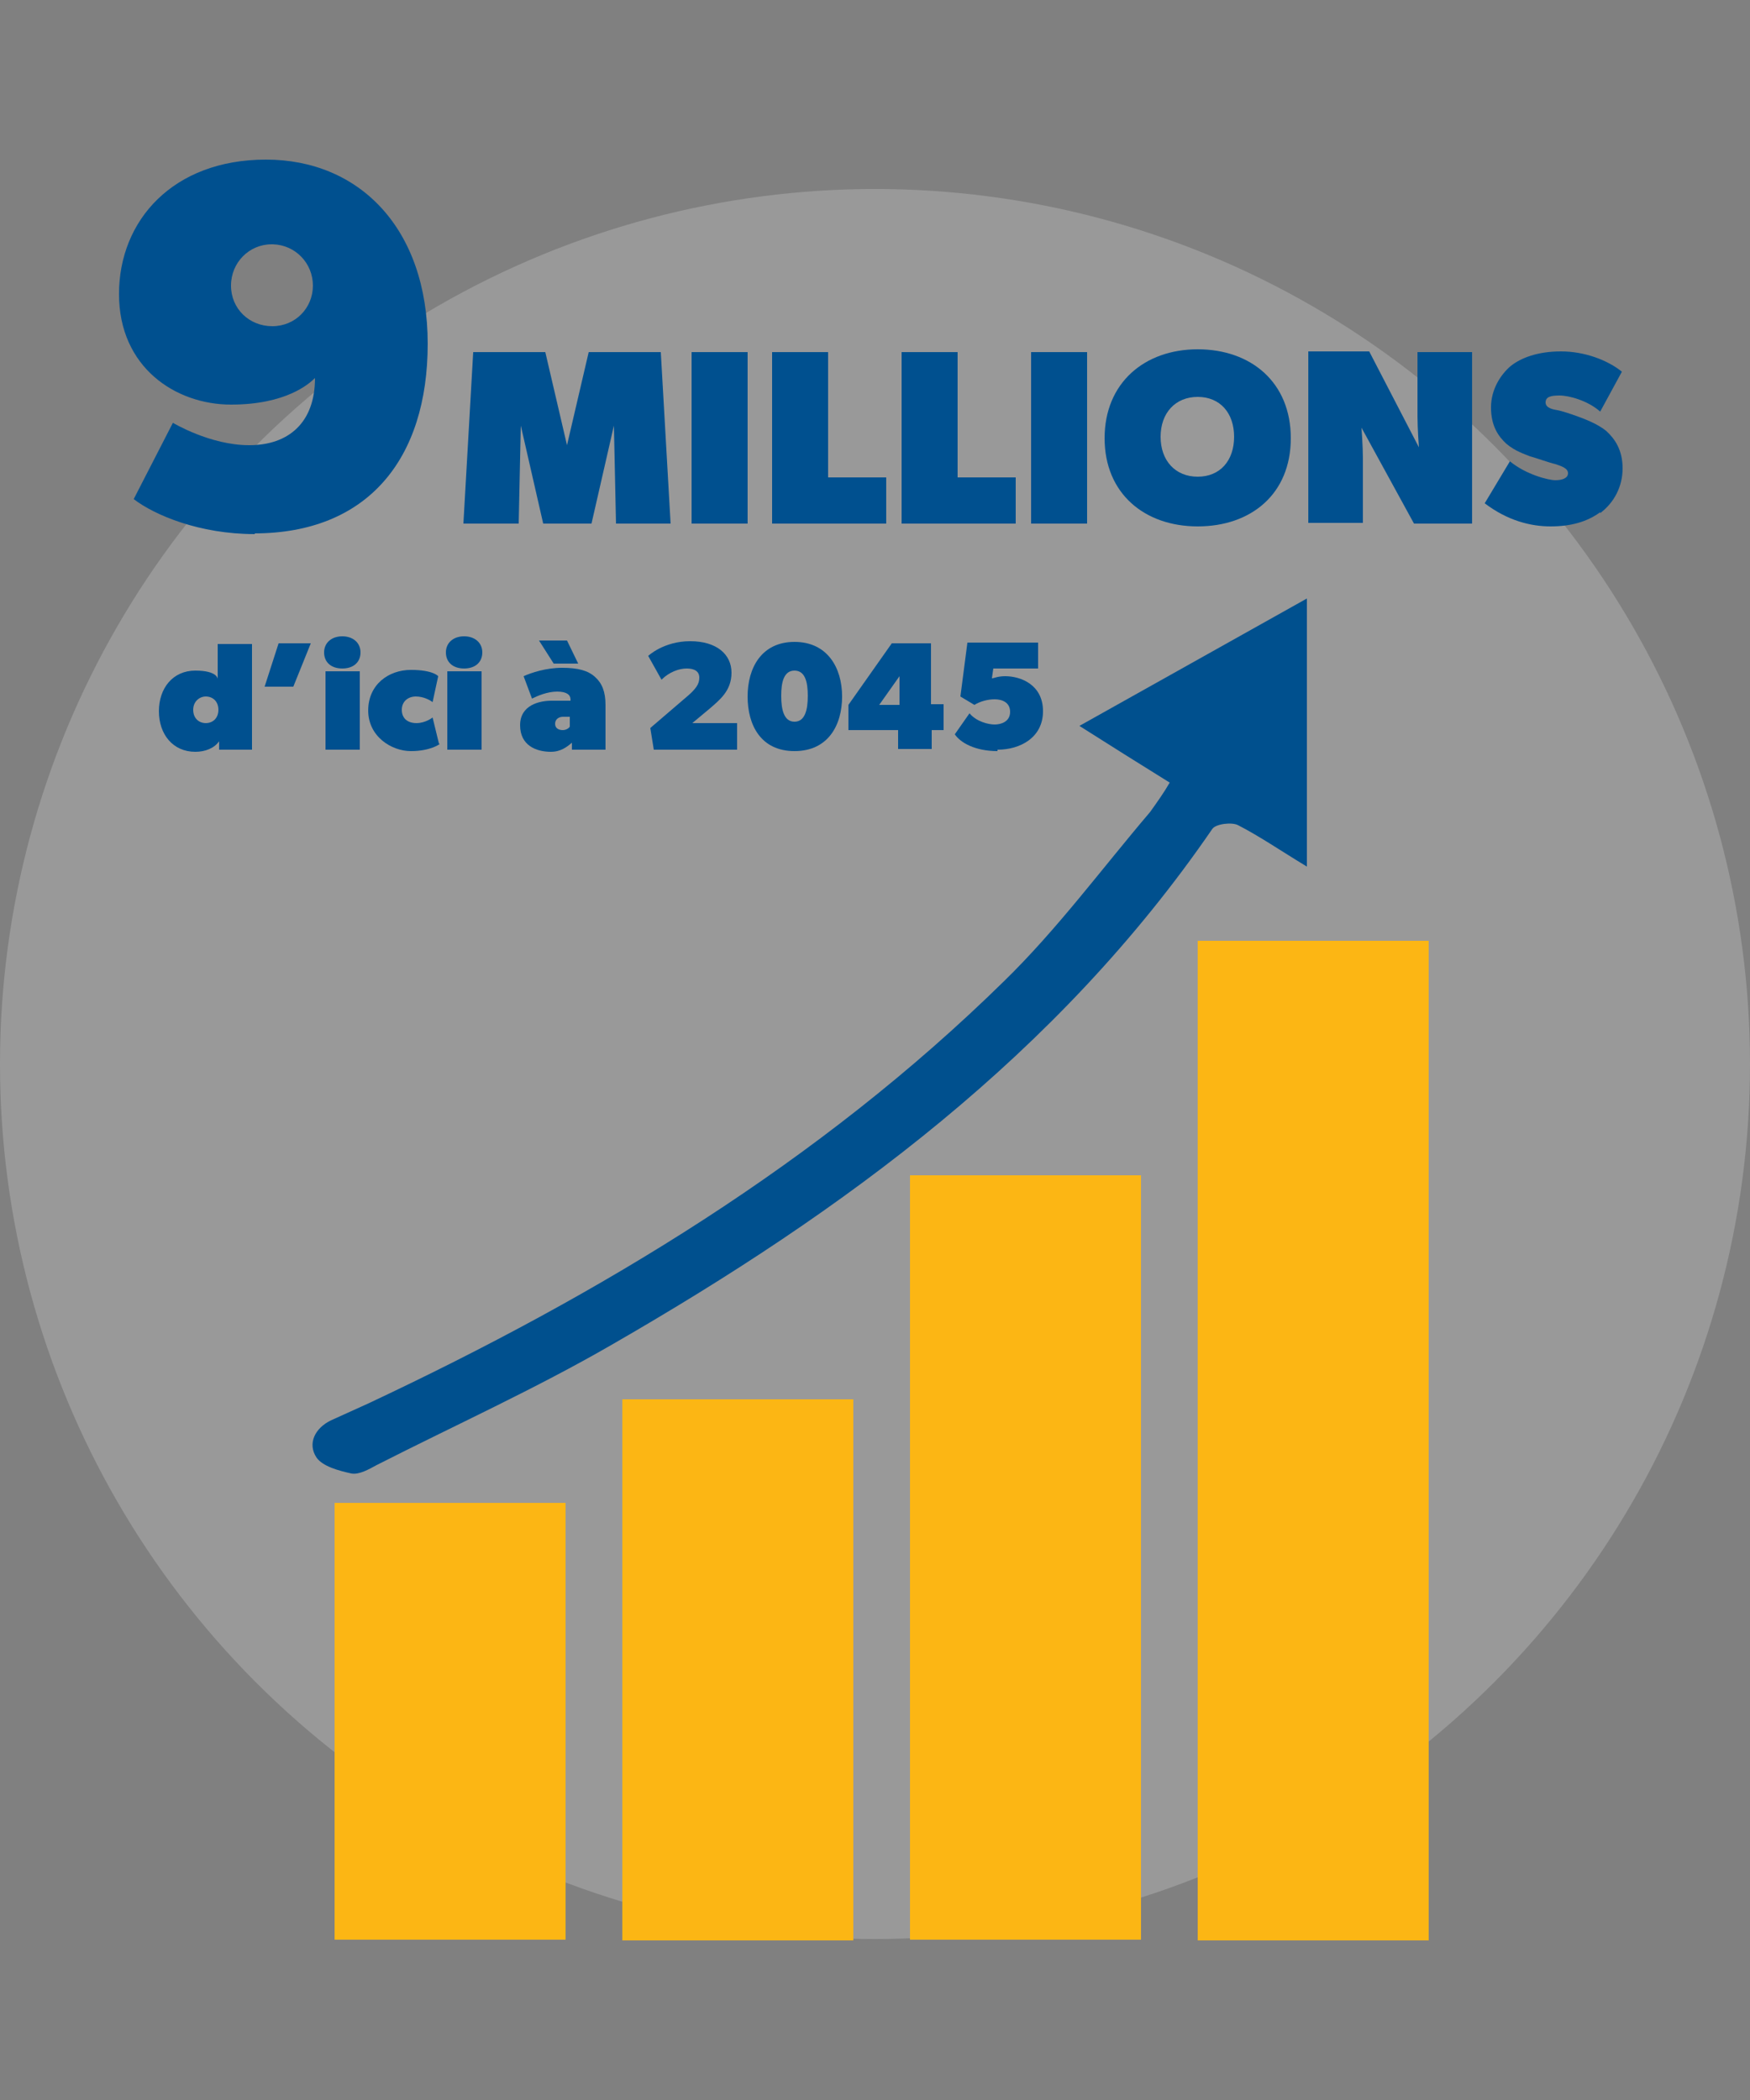 <?xml version="1.0" encoding="UTF-8"?>
<svg id="Layer_1" xmlns="http://www.w3.org/2000/svg" version="1.1" viewBox="0 0 250 300">
  <rect x="0" y="0" width="250" height="300" fill="#808080" stroke="none"/>
  <!-- Generator: Adobe Illustrator 29.0.1, SVG Export Plug-In . SVG Version: 2.1.0 Build 192)  -->
  <defs>
    <style>
      .st0 {
        fill: #00508e;
      }

      .st1 {
        fill: #00508f;
      }

      .st2 {
        fill: #00518e;
      }

      .st3 {
        fill: #fcb614;
      }

      .st4 {
        fill: #fff;
        isolation: isolate;
        opacity: .2;
      }
    </style>
  </defs>
  <circle class="st4" cx="125" cy="152" r="125"/>
  <g>
    <path class="st1" d="M95.9,74.8h-7.9l-.3-14-3.2,14h-6.9l-3.2-14-.3,14h-7.9l1.4-24.5h10.3l3.1,13.3,3.1-13.3h10.3l1.4,24.5h0Z"/>
    <path class="st1" d="M106.8,74.8h-8v-24.5h8v24.5Z"/>
    <path class="st1" d="M126.6,74.8h-16.3v-24.5h8v17.9h8.3s0,6.6,0,6.6Z"/>
    <path class="st1" d="M145.1,74.8h-16.3v-24.5h8v17.9h8.3v6.6Z"/>
    <path class="st1" d="M155.3,74.8h-8v-24.5h8v24.5Z"/>
    <path class="st1" d="M171.1,75.2c-7.6,0-13.3-4.7-13.3-12.6s5.7-12.7,13.3-12.7,13.3,4.7,13.3,12.7-5.7,12.6-13.3,12.6ZM171.1,56.7c-3.2,0-5.3,2.3-5.3,5.7s2.1,5.7,5.3,5.7,5.2-2.3,5.2-5.7-2-5.7-5.2-5.7Z"/>
    <path class="st1" d="M210.3,74.8h-8.3l-7.5-13.7s.2,2.7.2,4.4v9.2h-7.8v-24.5h8.7l7.1,13.7s-.2-2.7-.2-4.4v-9.2h7.8v24.5h0Z"/>
    <path class="st1" d="M228.7,73.1c-2,1.5-4.4,2.1-7.2,2.1s-6.1-.8-9.4-3.3l3.6-6c2.3,1.9,5.5,2.7,6.5,2.7s1.8-.3,1.8-1-.9-1-1.8-1.3c-.9-.2-2.8-.9-3.6-1.1-.7-.3-2.1-.7-3.4-1.8-1.2-1.1-2.2-2.6-2.2-5.2s1.4-4.7,2.8-5.9c1.5-1.2,3.9-2.1,7.2-2.1s6.6,1.2,8.7,2.9l-3.1,5.7c-1.8-1.6-4.5-2.3-5.8-2.3s-2,.2-2,1,1.1,1,1.7,1.1,2.1.6,2.9.9,2.8,1,4.1,2.1c1.2,1.1,2.3,2.7,2.3,5.3s-1.2,4.9-3.2,6.4v-.2Z"/>
  </g>
  <path class="st0" d="M167.1,111.8c-4.5-2.8-8.5-5.3-12.9-8.1l32.5-18.2v38.3c-3.8-2.3-6.7-4.3-9.8-5.9-.9-.5-3.2-.2-3.7.5-22.1,32.2-52.6,54.6-85.8,73.7-10.9,6.3-22.4,11.5-33.6,17.2-1.1.6-2.5,1.4-3.6,1.2-1.8-.4-4.1-1-5-2.3-1.3-2-.2-4.2,2.1-5.3,1.8-.8,3.5-1.6,5.3-2.4,33.2-15.6,64.4-34.4,90.8-60.3,7.6-7.4,14-16.1,20.9-24.2,1-1.4,2-2.8,2.8-4.2h0Z"/>
  <g>
    <rect class="st3" x="171.1" y="134.4" width="33" height="142.8"/>
    <rect class="st3" x="130" y="167.9" width="33" height="109.2"/>
    <rect class="st3" x="88.9" y="199.9" width="33" height="77.3"/>
    <rect class="st3" x="47.8" y="214.7" width="33" height="62.4"/>
  </g>
  <g>
    <path class="st1" d="M36,107.1h-4.7v-1.2c-.7,1-2,1.5-3.4,1.5-3.2,0-5.2-2.5-5.2-5.8s2-5.8,5.2-5.8,3.2,1.2,3.2,1.2v-5h4.9s0,15.1,0,15.1ZM29.4,99.5c-.9,0-1.8.7-1.8,1.9s.8,1.9,1.8,1.9,1.8-.7,1.8-1.9-.8-1.9-1.8-1.9Z"/>
    <path class="st1" d="M44.4,91.9l-2.5,6.2h-4.1l2-6.2h4.6Z"/>
    <path class="st1" d="M48.9,95.5c-1.6,0-2.6-.9-2.6-2.3s1.1-2.3,2.6-2.3,2.6.9,2.6,2.3-1,2.3-2.6,2.3ZM51.4,107.1h-4.9v-11.2h4.9v11.2Z"/>
    <path class="st1" d="M62.8,106.3s-1.3,1-4.1,1-6.1-2.1-6.1-5.8,2.9-5.8,6.1-5.8,3.9.9,3.9.9l-.8,3.7c-.4-.3-1.3-.8-2.4-.8s-2,.7-2,1.9.8,1.9,2.1,1.9,2.3-.8,2.3-.8l.9,3.7h0Z"/>
    <path class="st1" d="M66.3,95.5c-1.6,0-2.6-.9-2.6-2.3s1.1-2.3,2.6-2.3,2.6.9,2.6,2.3-1,2.3-2.6,2.3ZM68.8,107.1h-4.9v-11.2h4.9v11.2Z"/>
    <path class="st2" d="M86.5,107.1h-4.8v-1c-.7.6-1.6,1.3-3,1.3-2.1,0-4.4-.9-4.4-3.8s2.8-3.5,4.5-3.5h2.7v-.2c0-.6-.5-1.1-1.9-1.1s-2.8.6-3.6,1l-1.2-3.2c1.1-.5,3.2-1.2,5.5-1.2s3.7.4,4.7,1.3,1.5,2.1,1.5,4v6.3h0ZM82.6,94.8h-3.5l-2.1-3.3h4l1.6,3.3ZM81.4,102.4h-1c-.5,0-1.1.3-1.1,1s.6.9,1.1.9.9-.3,1-.5v-1.4Z"/>
    <path class="st1" d="M105.3,107.1h-11.9l-.5-3.1,4.9-4.2c1.7-1.4,2.1-2.1,2.1-3s-.7-1.3-1.8-1.3-2.5.5-3.6,1.6l-1.9-3.4s2.2-2.1,6-2.1,5.9,1.9,5.9,4.5-1.7,3.9-3.2,5.2l-2.4,2h6.4v3.7h0Z"/>
    <path class="st1" d="M113.5,107.3c-4.8,0-6.7-3.7-6.7-7.8s2-7.8,6.7-7.8,6.8,3.7,6.8,7.8-2,7.8-6.8,7.8ZM113.5,95.8c-1.5,0-1.9,1.6-1.9,3.6s.4,3.7,1.9,3.7,1.9-1.7,1.9-3.7-.4-3.6-1.9-3.6Z"/>
    <path class="st1" d="M134.9,104.3h-1.8v2.7h-4.8v-2.7h-7.1v-3.6l6.2-8.8h5.6v8.7h1.8v3.7h.1ZM128.5,100.7v-4.1l-2.9,4.1h2.9Z"/>
    <path class="st1" d="M142.5,107.3c-3.2,0-5.3-1.2-6.1-2.4l2.1-3c1,1.2,2.7,1.6,3.6,1.6s2.2-.4,2.2-1.8-1.2-1.8-2.2-1.8-2.1.3-2.9.8l-2-1.2,1-7.7h10.1v3.7h-6.4l-.2,1.4c.3,0,.8-.3,1.9-.3,2.2,0,5.4,1.2,5.4,5s-3.3,5.5-6.5,5.5v.2Z"/>
  </g>
  <path class="st1" d="M36.4,76.3c-7.9,0-14.3-2.7-17.3-5l5.6-10.9s5.3,3.2,10.9,3.2,9.4-3.2,9.4-9.6c-.8.8-4.1,3.8-12,3.8s-16-5.3-16-15.8,7.7-19.2,21-19.2,23.1,9.8,23.1,26.3-8.6,27.1-24.8,27.1h.1ZM38.8,34.9c-3.2,0-5.8,2.6-5.8,5.9s2.6,5.8,5.9,5.8,5.8-2.6,5.8-5.8-2.5-5.8-5.7-5.9h-.2Z"/>
</svg>